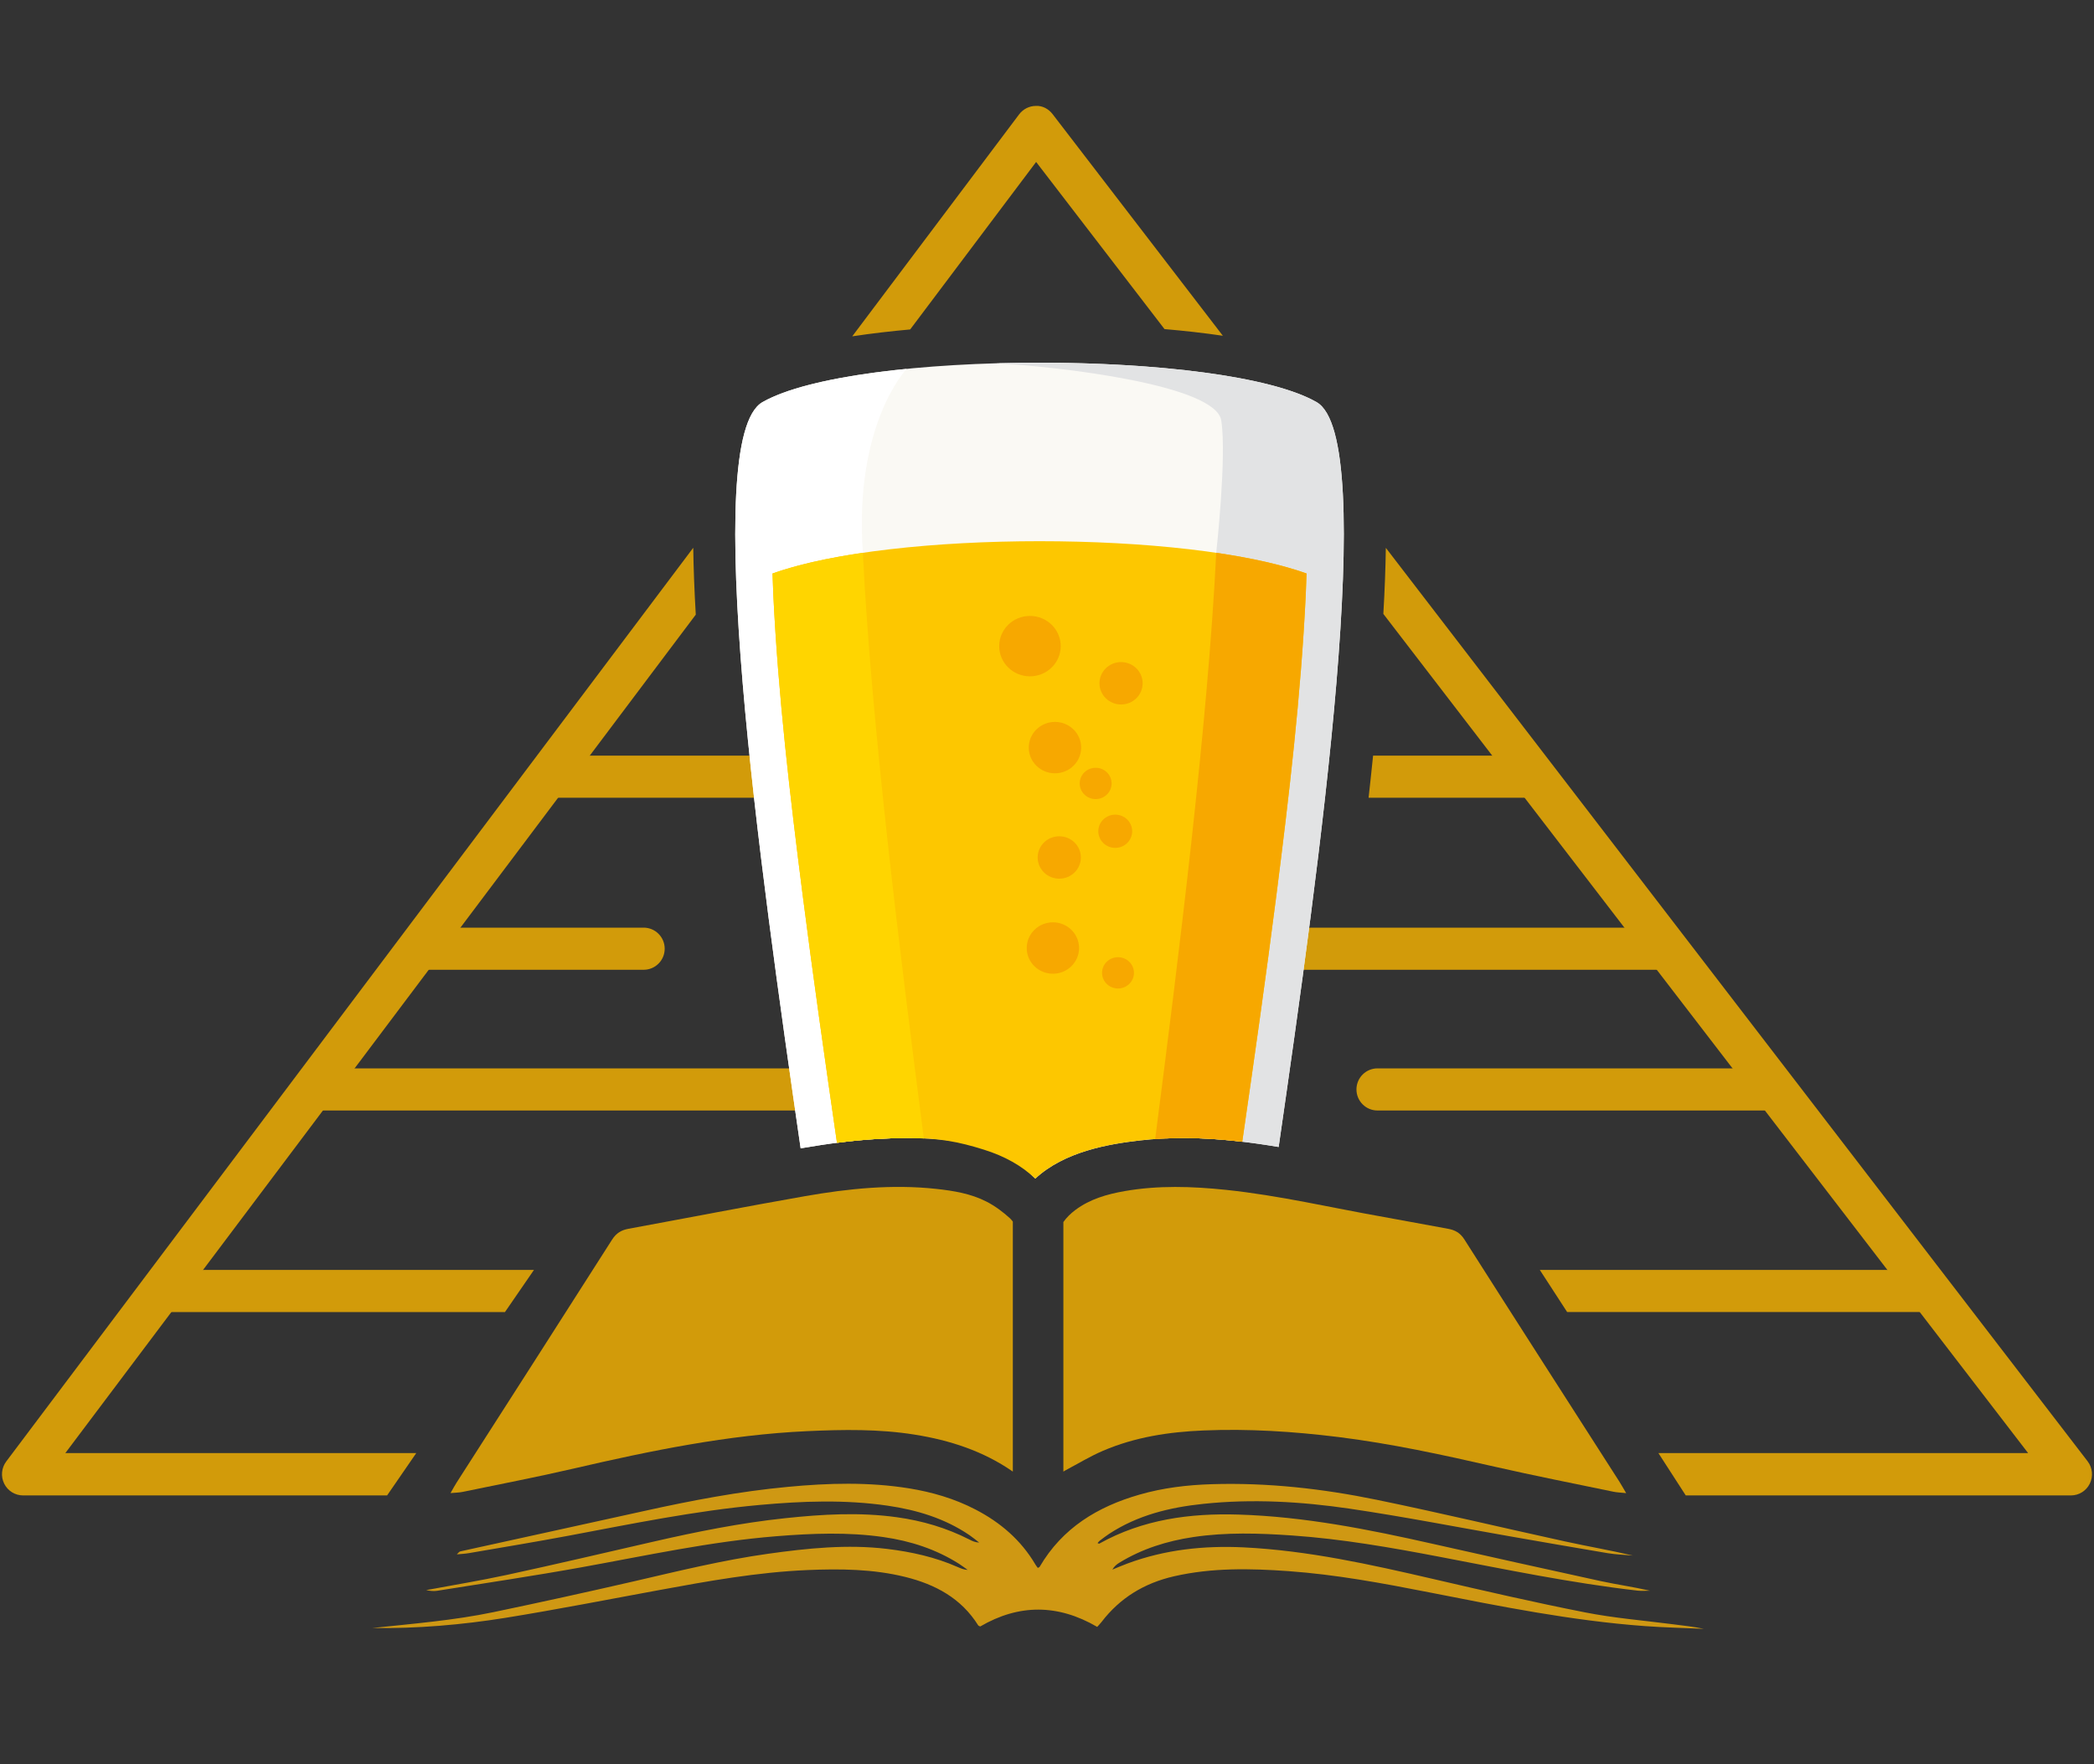 <?xml version="1.0" encoding="utf-8"?>
<!-- Generator: Adobe Illustrator 16.0.4, SVG Export Plug-In . SVG Version: 6.00 Build 0)  -->
<!DOCTYPE svg PUBLIC "-//W3C//DTD SVG 1.1//EN" "http://www.w3.org/Graphics/SVG/1.1/DTD/svg11.dtd">
<svg version="1.1" id="Calque_1" xmlns="http://www.w3.org/2000/svg" xmlns:xlink="http://www.w3.org/1999/xlink" x="0px" y="0px"
	 width="142.429px" height="119.992px" viewBox="0 0 142.429 119.992" enable-background="new 0 0 142.429 119.992"
	 xml:space="preserve">
<rect x="0" y="0" width="142.429" height="119.992" fill="#333333" stroke="none"/>
<g>
	<g>
		<path fill="#D29B0A" d="M54.106,75.533H20.571c-0.79,0,0-0.641,0-1.432s0.641-1.433,1.432-1.433h32.103
			c0.79,0,1.431,0.642,1.431,1.433S54.896,75.533,54.106,75.533z"/>
	</g>
	<g>
		<path fill="#D29B0A" d="M120.863,75.533H93.695c-0.791,0-1.432-0.641-1.432-1.432s0.641-1.433,1.432-1.433h27.168
			c0.791,0,0.668,0.642,0.668,1.433S121.654,75.533,120.863,75.533z"/>
	</g>
	<g>
		<path fill="#D29B0A" d="M43.781,65.961H27.731c-0.791,0,0.517-0.641,0.517-1.432s0.641-1.433,1.431-1.433h14.101
			c0.791,0,1.431,0.642,1.431,1.433S44.572,65.961,43.781,65.961z"/>
	</g>
	<path fill-rule="evenodd" clip-rule="evenodd" fill="#FFFFFF" d="M58.845,40.998l-0.1-1.143
		C58.745,39.855,59.187,45.812,58.845,40.998z"/>
	<g>
		<path fill="#D29B0A" d="M61.908,22.408l8.567-11.392l8.732,11.368c1.308,0.112,2.651,0.259,3.968,0.453L71.596,7.764
			c-0.272-0.355-0.688-0.585-1.141-0.56C70.01,7.207,69.59,7.418,69.32,7.776L57.967,22.877
			C59.269,22.679,60.605,22.526,61.908,22.408z"/>
		<path fill="#D29B0A" d="M47.325,41.806c-0.098-1.677-0.153-3.187-0.172-4.548L0.425,99.404c-0.328,0.437-0.382,1.022-0.14,1.51
			c0.242,0.49,0.739,0.8,1.281,0.8h24.764l1.984-2.881H4.445L47.325,41.806z"/>
		<path fill="#D29B0A" d="M141.995,99.393L94.261,37.263c-0.019,1.346-0.073,2.836-0.169,4.493l43.854,57.077H112.8l1.861,2.881
			h26.201c0.546,0,1.044-0.312,1.284-0.807C142.387,100.415,142.329,99.828,141.995,99.393z"/>
	</g>
	<g>
		<path fill="#D29B0A" d="M36.318,86.378H11.841c-0.791,0-1.432,0.641-1.432,1.432s-0.15,1.433,0.641,1.433h23.296L36.318,86.378z"
			/>
	</g>
	<path fill-rule="evenodd" clip-rule="evenodd" fill="#CF9813" d="M31.066,105.733c0.082-0.074,0.153-0.193,0.245-0.213
		c4.161-0.919,8.325-1.821,12.484-2.742c3.241-0.718,6.497-1.339,9.804-1.647c2.743-0.26,5.492-0.337,8.228,0.102
		c1.574,0.255,3.095,0.698,4.518,1.437c1.698,0.879,3.104,2.083,4.084,3.748c0.047,0.08,0.106,0.152,0.161,0.228
		c0.054-0.031,0.107-0.045,0.126-0.078c1.542-2.637,3.938-4.092,6.793-4.909c1.604-0.462,3.248-0.658,4.913-0.709
		c3.786-0.118,7.531,0.303,11.229,1.063c4.29,0.883,8.549,1.9,12.828,2.836c1.521,0.333,3.06,0.598,4.587,0.955
		c-0.569-0.052-1.144-0.069-1.707-0.161c-2.219-0.37-4.434-0.761-6.65-1.146c-3.638-0.634-7.263-1.346-10.917-1.883
		c-3.286-0.482-6.604-0.676-9.928-0.328c-2.281,0.236-4.481,0.764-6.436,2.051c-0.217,0.144-0.423,0.304-0.629,0.46
		c-0.055,0.042-0.095,0.103-0.145,0.158c0.048,0.018,0.094,0.051,0.116,0.038c2.954-1.646,6.152-2.078,9.479-1.976
		c4.478,0.138,8.838,1.006,13.187,1.986c3.812,0.856,7.624,1.708,11.439,2.538c1.106,0.24,2.231,0.395,3.354,0.654
		c-0.28,0-0.562,0.026-0.838-0.005c-4.522-0.517-8.975-1.442-13.44-2.295c-3.327-0.636-6.667-1.22-10.05-1.456
		c-2.246-0.156-4.501-0.229-6.743,0.108c-1.774,0.266-3.46,0.792-5.001,1.731c-0.191,0.115-0.367,0.255-0.497,0.481
		c0.344-0.14,0.683-0.286,1.03-0.415c2.551-0.945,5.195-1.227,7.897-1.097c4.377,0.214,8.629,1.162,12.878,2.147
		c3.437,0.796,6.874,1.592,10.333,2.273c1.993,0.393,4.033,0.557,6.052,0.818c0.68,0.088,1.361,0.159,2.041,0.303
		c-1.345-0.062-2.693-0.088-4.036-0.188c-4.948-0.365-9.804-1.339-14.66-2.296c-3.162-0.622-6.332-1.208-9.549-1.44
		c-2.603-0.186-5.203-0.24-7.784,0.349c-2.029,0.465-3.679,1.466-4.94,3.112c-0.085,0.112-0.184,0.21-0.292,0.331
		c-2.666-1.555-5.32-1.567-7.957-0.028c-0.059-0.031-0.117-0.042-0.137-0.076c-1.157-1.847-2.915-2.785-4.96-3.293
		c-2.188-0.541-4.411-0.562-6.644-0.469c-3.419,0.145-6.776,0.751-10.131,1.369c-3.47,0.638-6.932,1.318-10.414,1.88
		c-2.995,0.479-6.018,0.738-9.059,0.694c2.758-0.295,5.524-0.514,8.244-1.081c3.198-0.667,6.389-1.369,9.572-2.101
		c3.022-0.699,6.037-1.44,9.111-1.87c2.679-0.374,5.369-0.654,8.078-0.33c1.653,0.2,3.268,0.556,4.799,1.23
		c0.212,0.093,0.426,0.183,0.688,0.201c-0.197-0.141-0.39-0.291-0.596-0.421c-1.568-0.992-3.295-1.55-5.118-1.812
		c-2.433-0.352-4.872-0.255-7.31-0.059c-4.472,0.36-8.849,1.319-13.252,2.114c-3.261,0.589-6.541,1.074-9.815,1.597
		c-0.242,0.039-0.494,0.005-0.739-0.047c1.833-0.342,3.675-0.641,5.496-1.036c3.31-0.718,6.605-1.49,9.905-2.247
		c2.979-0.684,5.975-1.287,9.017-1.608c2.524-0.268,5.056-0.418,7.59-0.066c1.729,0.238,3.377,0.721,4.932,1.514
		c0.201,0.104,0.407,0.2,0.671,0.208c-0.217-0.166-0.426-0.344-0.652-0.498c-1.682-1.146-3.576-1.716-5.564-2.008
		c-2.905-0.424-5.814-0.315-8.726-0.05c-4.396,0.399-8.711,1.288-13.039,2.102c-2.235,0.419-4.478,0.787-6.719,1.173
		c-0.279,0.049-0.564,0.059-0.845,0.087L31.066,105.733z"/>
	<g>
		<path fill="#D29B0A" d="M106.595,89.242h24.811c0.791,0,0.642-0.642,0.642-1.433s-0.642-1.432-1.433-1.432h-25.88L106.595,89.242z
			"/>
	</g>
	<g>
		<path fill="#D29B0A" d="M52.605,51.395H38.341c-0.791,0-1.432,0.641-1.432,1.432s-0.791,1.433,0,1.433h16.001
			C52.803,53.292,52.702,52.339,52.605,51.395z"/>
		<path fill="#D29B0A" d="M104.259,51.395H93.394c-0.097,0.944-0.196,1.897-0.306,2.865h11.171c0.791,0,1.433-0.642,1.433-1.433
			S105.05,51.395,104.259,51.395z"/>
	</g>
	<g>
		<path fill="#D29B0A" d="M111.621,63.097H87.985c-0.125,0.96-0.255,1.914-0.387,2.864h26.054c0.791,0-0.6-0.641-0.6-1.432
			S112.412,63.097,111.621,63.097z"/>
	</g>
	<path fill-rule="evenodd" clip-rule="evenodd" fill="#D29B0A" d="M68.892,83.091c-0.061-0.072-0.113-0.15-0.186-0.217
		c-0.482-0.439-1.025-0.846-1.605-1.143c-1.063-0.546-2.243-0.738-3.424-0.867c-2.998-0.323-5.968-0.022-8.915,0.494
		c-4.011,0.704-8.007,1.483-12.012,2.219c-0.496,0.092-0.834,0.296-1.12,0.743c-3.512,5.518-7.048,11.02-10.577,16.528
		c-0.123,0.191-0.23,0.395-0.409,0.707c0.346-0.031,0.576-0.031,0.798-0.076c2.525-0.523,5.059-1.008,7.571-1.591
		c5.241-1.216,10.5-2.299,15.896-2.546c2.444-0.111,4.883-0.151,7.306,0.237c2.394,0.381,4.662,1.116,6.676,2.514V83.091z"/>
	<path fill-rule="evenodd" clip-rule="evenodd" fill="#D29B0A" d="M110.146,100.776c-3.517-5.487-7.042-10.97-10.54-16.469
		c-0.289-0.454-0.639-0.646-1.126-0.731c-1.446-0.256-2.886-0.541-4.332-0.795c-3.589-0.632-7.144-1.474-10.776-1.852
		c-2.294-0.238-4.59-0.313-6.874,0.086c-1.196,0.211-2.359,0.539-3.354,1.284c-0.329,0.246-0.602,0.517-0.815,0.819v16.975
		c0.055-0.033,0.11-0.067,0.164-0.097c0.834-0.442,1.647-0.938,2.515-1.311c2.183-0.94,4.504-1.293,6.855-1.389
		c3.061-0.129,6.114,0.069,9.152,0.444c3.599,0.445,7.137,1.218,10.669,2.024c2.676,0.611,5.37,1.14,8.058,1.699
		c0.241,0.051,0.49,0.055,0.866,0.095C110.404,101.214,110.283,100.991,110.146,100.776z"/>
	<g>
		<path fill-rule="evenodd" clip-rule="evenodd" fill="#FAF9F4" d="M59.625,77.471c0.764-0.046,1.454-0.068,2.109-0.068
			c2.17,0,4.053,0.259,5.759,0.793c1.417,0.444,1.997,1.091,2.925,1.968c1.981-1.837,4.974-2.352,7.135-2.597
			c0.945-0.107,1.935-0.162,2.942-0.162c2.312,0,4.561,0.287,6.476,0.61c2.769-19.135,6.852-48.224,2.579-50.664
			c-6.264-3.577-31.423-3.577-37.686,0c-4.281,2.444-0.177,31.62,2.594,50.755C56.391,77.77,58.037,77.568,59.625,77.471z"/>
	</g>
	<g>
		<path fill-rule="evenodd" clip-rule="evenodd" fill="#FFFFFF" d="M59.625,77.471c0.764-0.046,1.454-0.068,2.109-0.068
			c0.112,0,0.216,0.008,0.326,0.011L58.845,39.87c0.341,4.952-0.1-1.175-0.1-1.175l0.1,1.175c-0.04-0.592-0.092-1.333-0.156-2.271
			c-0.607-8.746,2.95-12.475,2.984-12.51c-4.299,0.427-7.917,1.181-9.81,2.262c-4.281,2.444-0.177,31.62,2.594,50.755
			C56.391,77.77,58.037,77.568,59.625,77.471z"/>
	</g>
	<g>
		<path fill-rule="evenodd" clip-rule="evenodd" fill="#E2E3E4" d="M83.066,28.596c0.388,2.425-0.341,9.002-0.341,9.002
			l-3.393,39.837c0.385-0.015,0.771-0.031,1.162-0.031c2.312,0,4.561,0.287,6.476,0.61c2.769-19.135,6.852-48.224,2.579-50.664
			c-3.522-2.012-13.023-2.893-21.777-2.641C72.031,24.936,82.679,26.172,83.066,28.596z"/>
	</g>
	<g>
		<path fill-rule="evenodd" clip-rule="evenodd" fill="#FDC700" d="M54.596,60.881c0.719,5.632,1.521,11.241,2.333,16.849
			c0.939-0.119,1.827-0.205,2.696-0.259c0.764-0.046,1.454-0.068,2.109-0.068c2.17,0,3.48,0.259,5.186,0.793
			c1.418,0.444,2.57,1.091,3.498,1.968c1.981-1.837,4.974-2.352,7.135-2.597c0.945-0.107,1.935-0.162,2.942-0.162
			c1.375,0,2.726,0.104,4,0.255c0.809-5.585,1.606-11.171,2.323-16.778c0.854-6.692,1.669-13.614,1.994-20.391
			c0.018-0.334,0.037-0.853,0.056-1.484c-8.177-2.928-28.145-2.928-36.323,0c0.019,0.631,0.041,1.15,0.056,1.484
			C52.927,47.267,53.741,54.188,54.596,60.881z"/>
	</g>
	<g>
		<ellipse fill-rule="evenodd" clip-rule="evenodd" fill="#F7A800" cx="70.055" cy="43.948" rx="2.092" ry="2.054"/>
		<ellipse fill-rule="evenodd" clip-rule="evenodd" fill="#F7A800" cx="76.252" cy="46.475" rx="1.468" ry="1.442"/>
		<ellipse fill-rule="evenodd" clip-rule="evenodd" fill="#F7A800" cx="71.756" cy="50.85" rx="1.782" ry="1.748"/>
		<ellipse fill-rule="evenodd" clip-rule="evenodd" fill="#F7A800" cx="74.524" cy="53.287" rx="1.085" ry="1.065"/>
		<ellipse fill-rule="evenodd" clip-rule="evenodd" fill="#F7A800" cx="75.856" cy="56.54" rx="1.152" ry="1.13"/>
		<ellipse fill-rule="evenodd" clip-rule="evenodd" fill="#F7A800" cx="72.049" cy="58.323" rx="1.469" ry="1.442"/>
		<ellipse fill-rule="evenodd" clip-rule="evenodd" fill="#F7A800" cx="71.616" cy="64.482" rx="1.78" ry="1.748"/>
		<ellipse fill-rule="evenodd" clip-rule="evenodd" fill="#F7A800" cx="76.044" cy="66.17" rx="1.085" ry="1.064"/>
	</g>
	<g>
		<path fill-rule="evenodd" clip-rule="evenodd" fill="#FFD500" d="M54.596,60.881c0.719,5.632,1.521,11.241,2.333,16.849
			c0.939-0.119,1.827-0.205,2.696-0.259c0.764-0.046,1.454-0.068,2.109-0.068c0.38,0,0.741,0.019,1.104,0.033
			c-1.601-12.386-3.581-28.195-4.148-39.837c-2.395,0.353-4.506,0.821-6.145,1.408c0.019,0.631,0.041,1.15,0.056,1.484
			C52.927,47.267,53.741,54.188,54.596,60.881z"/>
	</g>
	<g>
		<path fill-rule="evenodd" clip-rule="evenodd" fill="#F7A800" d="M80.495,77.404c1.375,0,2.726,0.104,4,0.255
			c0.809-5.585,1.606-11.171,2.323-16.778c0.854-6.692,1.669-13.614,1.994-20.391c0.018-0.334,0.037-0.853,0.056-1.484
			c-1.638-0.587-3.748-1.055-6.143-1.408c-0.57,11.656-2.554,27.488-4.154,39.883C79.202,77.436,79.842,77.404,80.495,77.404z"/>
	</g>
</g>
</svg>

